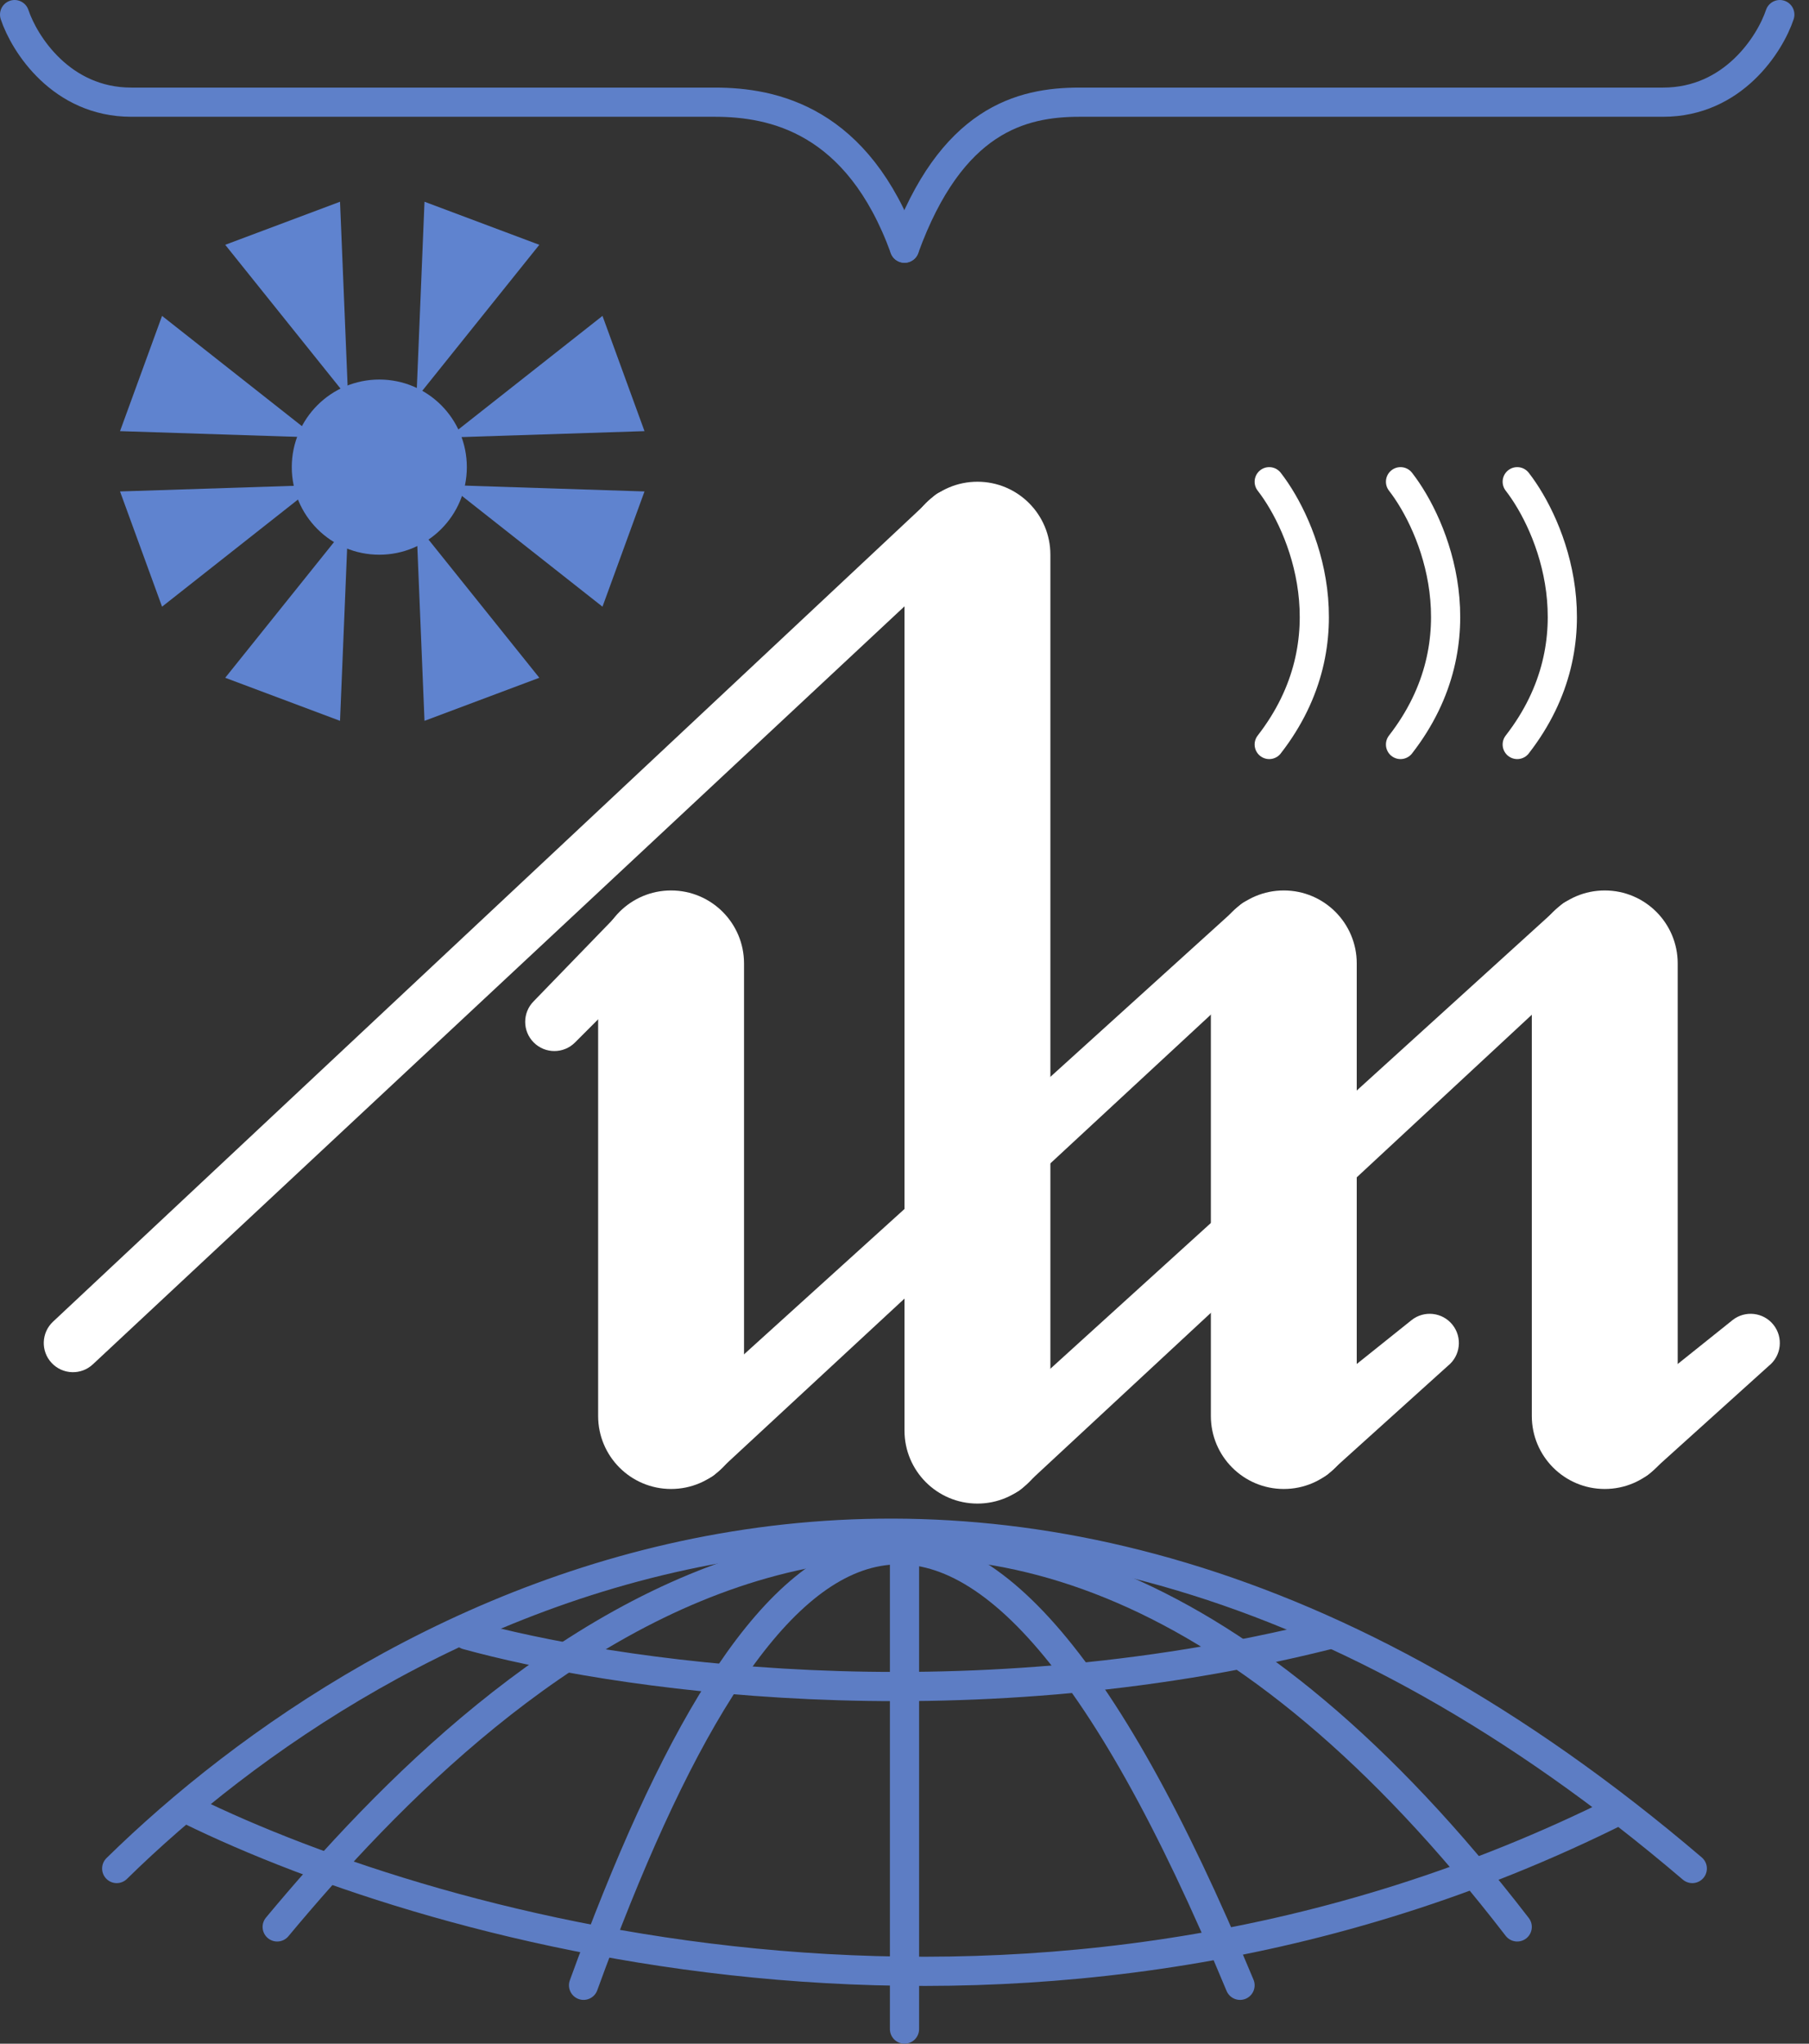 <?xml version="1.0" encoding="UTF-8"?> <svg xmlns="http://www.w3.org/2000/svg" width="62" height="70" viewBox="0 0 62 70" fill="none"><rect x="0" y="0" width="62" height="70" fill="#333333" stroke="none"/> <path fill-rule="evenodd" clip-rule="evenodd" d="M33.5 16.5C34.881 16.5 36 17.619 36 19V49C36 50.381 34.881 51.5 33.5 51.5C32.119 51.5 31 50.381 31 49V19C31 17.619 32.119 16.5 33.5 16.5Z" fill="white"></path> <path fill-rule="evenodd" clip-rule="evenodd" d="M55 30.5C56.381 30.5 57.5 31.619 57.5 33V48.5C57.5 49.881 56.381 51 55 51C53.619 51 52.5 49.881 52.5 48.5V33C52.5 31.619 53.619 30.5 55 30.5Z" fill="white"></path> <path fill-rule="evenodd" clip-rule="evenodd" d="M44 30.5C45.381 30.5 46.5 31.619 46.5 33V48.5C46.5 49.881 45.381 51 44 51C42.619 51 41.5 49.881 41.5 48.5V33C41.5 31.619 42.619 30.5 44 30.5Z" fill="white"></path> <path fill-rule="evenodd" clip-rule="evenodd" d="M23 30.5C24.381 30.5 25.5 31.619 25.5 33V48.5C25.5 49.881 24.381 51 23 51C21.619 51 20.5 49.881 20.5 48.5V33C20.5 31.619 21.619 30.5 23 30.5Z" fill="white"></path> <path fill-rule="evenodd" clip-rule="evenodd" d="M33.231 17.318C33.608 17.721 33.586 18.354 33.182 18.731L3.182 46.731C2.779 47.108 2.146 47.086 1.769 46.682C1.392 46.279 1.414 45.646 1.818 45.269L32 17C32.404 16.623 32.854 16.914 33.231 17.318Z" fill="white"></path> <path fill-rule="evenodd" clip-rule="evenodd" d="M54.742 31.33C55.112 31.74 55.08 32.372 54.67 32.742L35 51C34.59 51.37 33.128 51.58 32.758 51.17C32.388 50.76 32.42 50.128 32.83 49.758L53.5 31C53.91 30.63 54.372 30.92 54.742 31.33Z" fill="white"></path> <path fill-rule="evenodd" clip-rule="evenodd" d="M43.743 31.331C44.113 31.741 44.08 32.374 43.669 32.743L24.5 50.5C24.09 50.87 22.626 51.08 22.257 50.669C21.887 50.258 21.921 49.626 22.331 49.257L42.5 31C42.91 30.631 43.374 30.921 43.743 31.331Z" fill="white"></path> <path fill-rule="evenodd" clip-rule="evenodd" d="M22.707 31.293C23.098 31.683 23.098 32.317 22.707 32.707L19.707 35.707C19.317 36.098 18.683 36.098 18.293 35.707C17.902 35.317 17.902 34.683 18.293 34.293L21 31.5C21.39 31.11 22.317 30.902 22.707 31.293Z" fill="white"></path> <path fill-rule="evenodd" clip-rule="evenodd" d="M60.781 45.375C61.126 45.807 61.056 46.436 60.625 46.781L56.5 50.5C56.069 50.845 54.564 51.056 54.219 50.625C53.874 50.193 53.944 49.564 54.375 49.219L59.375 45.219C59.807 44.874 60.436 44.944 60.781 45.375Z" fill="white"></path> <path fill-rule="evenodd" clip-rule="evenodd" d="M49.781 45.375C50.126 45.807 50.056 46.436 49.625 46.781L45.5 50.5C45.069 50.845 43.564 51.056 43.219 50.625C42.874 50.193 42.944 49.564 43.375 49.219L48.375 45.219C48.807 44.874 49.436 44.944 49.781 45.375Z" fill="white"></path> <path d="M43.5 16.5C44.667 18 46.3 21.9 43.5 25.5" stroke="white" stroke-linecap="round"></path> <path d="M48 16.5C49.167 18 50.8 21.9 48 25.5" stroke="white" stroke-linecap="round"></path> <path d="M52 16.5C53.167 18 54.8 21.9 52 25.5" stroke="white" stroke-linecap="round"></path> <path d="M0.5 0.5C0.833 1.5 2.1 3.5 4.5 3.5C6.9 3.5 18.833 3.5 24.5 3.5C26.5 3.5 29.4 4.1 31 8.5" stroke="#5E80C9" stroke-linecap="round"></path> <path d="M61 0.5C60.667 1.5 59.4 3.5 57 3.5C54.6 3.5 42.667 3.5 37 3.5C35 3.5 32.6 4.1 31 8.5" stroke="#5E80C9" stroke-linecap="round"></path> <path d="M4 64C12.833 55.333 33.6 43.2 58 64" stroke="#5D7DC4" stroke-linecap="round"></path> <path d="M9.5 66C17 57 33.2 41.6 52 66" stroke="#5D7DC4" stroke-linecap="round"></path> <path d="M20 68C26 51.5 32.935 44.986 42.5 68" stroke="#5D7DC4" stroke-linecap="round"></path> <path d="M31 69.5V53" stroke="#5D7DC4" stroke-linecap="round"></path> <path d="M6.5 62C15 66.167 35.5 72 55.5 62" stroke="#5D7DC4" stroke-linecap="round"></path> <path d="M16 56C20.833 57.333 32.7 59.2 45.5 56" stroke="#5D7DC4" stroke-linecap="round"></path> <path d="M11.931 13.635L7.719 8.385L11.654 6.91L11.931 13.635Z" fill="#5F83CF"></path> <path d="M10.841 14.985L4.114 14.767L5.554 10.82L10.841 14.985Z" fill="#5F83CF"></path> <path d="M14.272 13.635L18.484 8.385L14.549 6.91L14.272 13.635Z" fill="#5F83CF"></path> <path d="M15.361 14.985L22.089 14.767L20.649 10.82L15.361 14.985Z" fill="#5F83CF"></path> <path d="M11.931 17.965L7.719 23.215L11.654 24.69L11.931 17.965Z" fill="#5F83CF"></path> <path d="M10.841 16.615L4.114 16.833L5.554 20.78L10.841 16.615Z" fill="#5F83CF"></path> <path d="M14.272 17.965L18.484 23.215L14.549 24.69L14.272 17.965Z" fill="#5F83CF"></path> <path d="M15.361 16.615L22.089 16.833L20.649 20.78L15.361 16.615Z" fill="#5F83CF"></path> <circle cx="13" cy="16" r="3" fill="#5F83CF"></circle> </svg> 